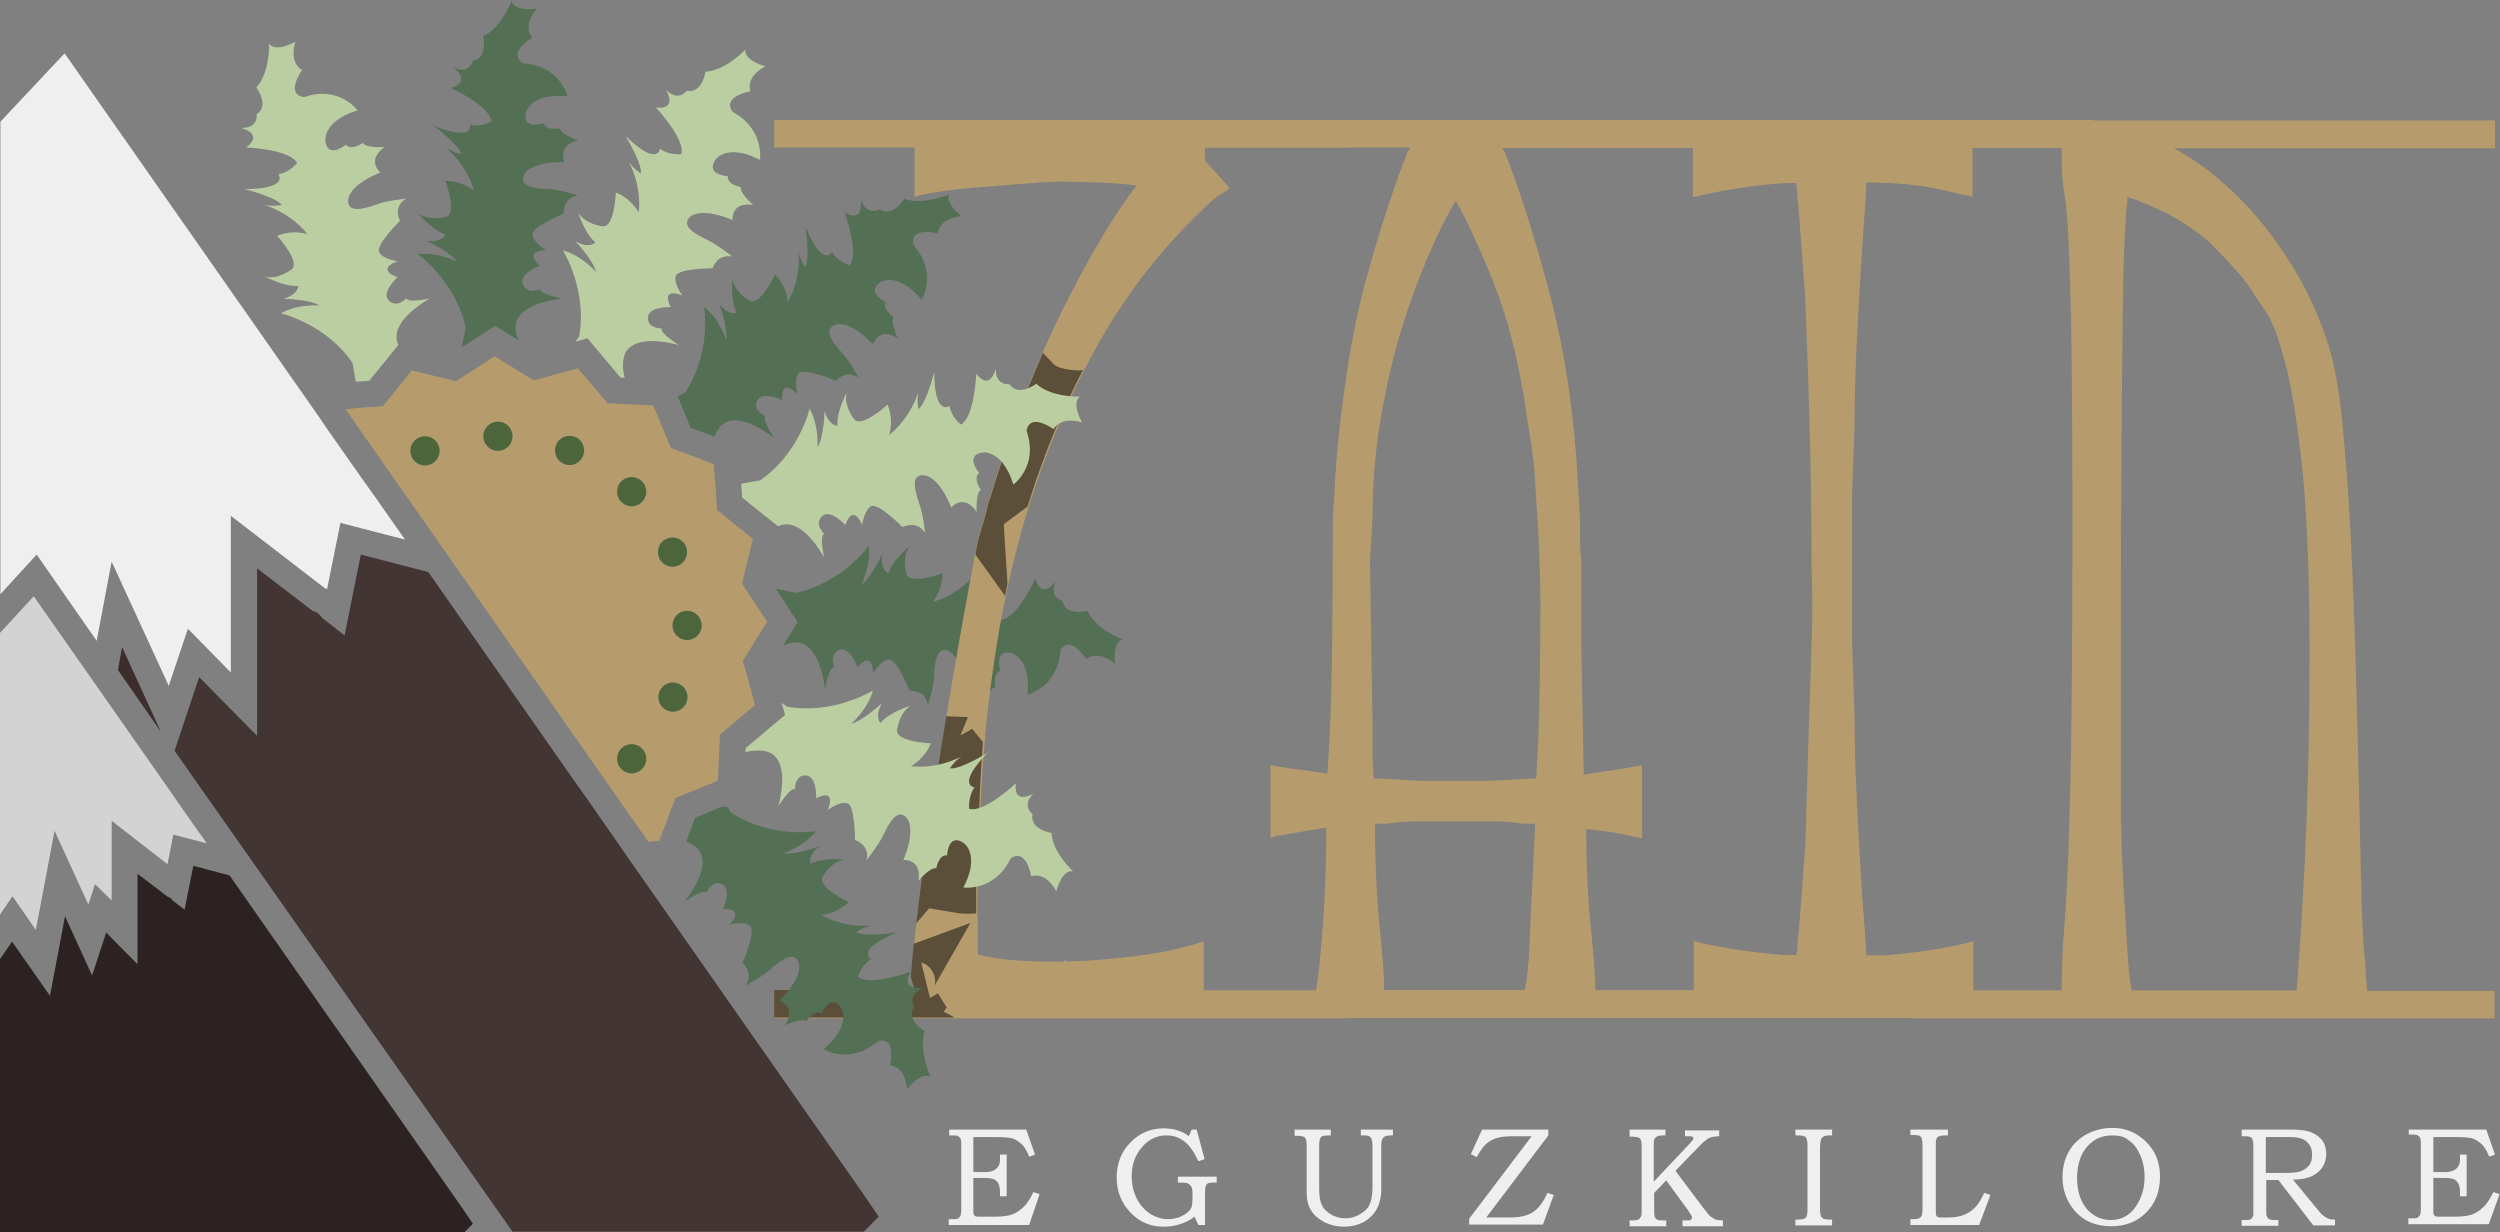 <?xml version="1.0" encoding="UTF-8"?>
<!-- Generator: Adobe Illustrator 25.4.1, SVG Export Plug-In . SVG Version: 6.00 Build 0)  -->
<svg xmlns="http://www.w3.org/2000/svg" xmlns:xlink="http://www.w3.org/1999/xlink" version="1.1" id="Capa_1" x="0px" y="0px" viewBox="0 0 600 295.7" style="enable-background:new 0 0 600 295.7;" xml:space="preserve">
<rect x="0" y="0" width="600" height="295.7" fill="#808080" stroke="none"/>
<style type="text/css">
	.st0{fill:#537054;}
	.st1{fill:#BACEA1;}
	.st2{fill:#B69C6C;}
	.st3{fill:#5B4F39;}
	.st4{fill:#91908B;}
	.st5{fill:#4C653B;}
	.st6{fill:#606060;}
	.st7{fill:#EFEFEF;}
	.st8{fill:#3D2E2D;}
	.st9{fill:#423534;}
	.st10{fill:#D3D3D3;}
	.st11{fill:#2D2222;}
</style>
<g>
	<path class="st0" d="M267.6,159.3c-4.4-3.6-6.9-1.1-6.9-1.1c-4.3-6.3-6.2-2.1-6.2-2.1c-0.6,8.9-7.9,10.6-7.9,10.6   c0.7-6.7-2.1-10.2-5-10.1c-2.9,0.1-1.5,4.4-1.5,4.4c-1.9,0.5-1.2,3.9-1.2,3.9c-1.5,0.1-2.9,4.4-2.9,4.4c-1.2-5.3-5.2-3.3-5.2-3.3   c0.1-6.7-1.9-10-4.1-10c-2.2,0-2.4,3.9-2.5,6.4c-0.1,2.5-1.5,6.8-1.5,6.8c-0.6-3.8-4.4-3.4-4.4-3.4s-3-7.7-5-7.5   c-1.9,0.1-3.8,3.3-3.8,3.3s0.1-2.5-1-3c-1.1-0.5-2.7,1.5-2.7,1.5s-1.8-5.1-4.4-4.1c-2.5,1-1.2,4.1-1.2,4.1c-1.3,0-2.2,5.3-2.2,5.3   c-0.9-6.7-3.1-10.4-6-11.1c-1.4-0.3-2.9,0.1-4.1,0.7l3.5-5.7l-5.2-8c2.6,0.5,4.7,1,4.7,1c11.2-2.3,17.6-11.3,17.6-11.3   c0.6,4.6-1.8,9.4-1.8,9.4c2.5-1.9,5-7.4,5-7.4c-0.5,3.8,1.5,4.6,1.5,4.6c1.1-3.3,5.1-6.5,5.1-6.5c-1.9,2.6-0.8,6.5-0.8,6.5   c0.6,3,8.7,0,8.7,0c0,4.1-2.4,6.9-2.4,6.9c6.5-1.9,10.2-6.6,10.4-6.9c-1.2,1.8-1.6,3.8-1.6,3.8c2.3-0.5,6.9-6.8,6.9-6.8   c-4.1,10.1,0.2,8.9,0.2,8.9c-0.7,2.6,0.7,5.2,0.7,5.2c3.8-0.4,8.1-9.8,8.1-9.8c1.5,5.3,4.9,0.6,4.9,0.6c-1.8,3.9,1.6,4.7,1.6,4.7   c0.7,3.8,6,2.4,6,2.4c1.9,4.4,8.5,6.9,8.5,6.9C266.9,153.9,267.6,159.3,267.6,159.3z"></path>
	<path class="st0" d="M131.9,45.4c2.5,0.1,6.8,1.5,6.8,1.5c-3.8,0.6-3.4,4.4-3.4,4.4s-7.7,3-7.5,5c0.1,1.9,3.3,3.8,3.3,3.8   s-2.5-0.1-3,1c-0.5,1.1,1.5,2.7,1.5,2.7s-5.1,1.8-4.1,4.4c1,2.6,4.1,1.2,4.1,1.2c0,1.3,5.3,2.2,5.3,2.2c-6.7,0.9-10.4,3.1-11.1,6   c-0.3,1.4,0.1,2.9,0.7,4.1l-5.7-3.5l-8,5.2c0.5-2.6,1-4.7,1-4.7C109.3,67.4,100.3,61,100.3,61c4.6-0.6,9.4,1.8,9.4,1.8   c-1.9-2.6-7.4-5-7.4-5c3.8,0.5,4.6-1.5,4.6-1.5c-3.3-1.1-6.5-5.1-6.5-5.1c2.6,1.9,6.5,0.9,6.5,0.9c3-0.6,0-8.7,0-8.7   c4.1,0,6.9,2.4,6.9,2.4c-1.9-6.5-6.6-10.2-6.9-10.4c1.8,1.2,3.8,1.6,3.8,1.6c-0.5-2.3-6.8-6.9-6.8-6.9c10.1,4.1,8.9-0.2,8.9-0.2   c2.6,0.7,5.2-0.7,5.2-0.7c-0.4-3.8-9.8-8.1-9.8-8.1c5.3-1.5,0.6-4.9,0.6-4.9c3.9,1.8,4.7-1.6,4.7-1.6c3.8-0.7,2.4-5.9,2.4-5.9   c4.4-1.9,6.9-8.5,6.9-8.5c0.6,2.7,6,1.9,6,1.9c-3.6,4.4-1.1,6.9-1.1,6.9c-6.3,4.2-2.1,6.2-2.1,6.2c8.9,0.6,10.6,7.9,10.6,7.9   c-6.7-0.7-10.2,2.1-10.1,5c0.1,2.9,4.4,1.5,4.4,1.5c0.5,1.9,3.9,1.2,3.9,1.2c0.1,1.5,4.4,2.9,4.4,2.9c-5.3,1.2-3.3,5.2-3.3,5.2   c-6.7-0.1-10,1.9-10,4.1C125.5,45.1,129.4,45.3,131.9,45.4z"></path>
	<path class="st1" d="M182.4,38.4c-5.9-3.2-10.2-1.9-11.2,0.9c-1,2.7,3.5,3,3.5,3c-0.3,2,3.1,2.6,3.1,2.6c-0.4,1.4,3,4.3,3,4.3   c-5.4-0.9-5,3.6-5,3.6c-6.2-2.6-10-1.9-10.8,0.1c-0.8,2,2.7,3.7,5,4.8c2.3,1.1,5.8,3.9,5.8,3.9c-3.7-0.8-4.8,2.8-4.8,2.8   s-8.2,0-8.8,1.8c-0.6,1.8,1.5,4.6,1.6,4.7c-0.1,0-2.3-1-3.2-0.2c-0.9,0.8,0.4,3,0.4,3s-5.4-0.2-5.5,2.5c-0.1,2.7,3.3,2.6,3.3,2.6   c-0.5,1.1,3.8,3.8,4.1,4c-6.6-1.7-10.8-1-12.5,1.4c-1.4,2-0.8,5.3-0.5,6.5l-1-0.1l-7.9-9.4l-2.9,0.8c0.6-0.8,0.9-1.3,0.9-1.3   c2-11.2-3.9-20.6-3.9-20.6c4.5,1.2,8,5.2,8,5.2c-0.9-3.1-5-7.4-5-7.4c3.3,1.9,4.8,0.3,4.8,0.3c-2.6-2.2-4-6.9-4.1-7.1   c1.7,2.7,5.7,3.2,5.7,3.2c3,0.6,3.3-8.1,3.3-8.1c3.8,1.5,5.5,4.8,5.5,4.8c0.7-6.5-2.1-11.6-2.4-12.2c1.2,1.8,2.9,2.8,2.9,2.8   c0.4-2.3-3.7-9-3.7-9c7.8,7.6,8.3,3.1,8.3,3.1c2.1,1.6,5.1,1.3,5.1,1.3c1.1-3.6-6.1-11.2-6.1-11.2c5.3,0.6,2.6-4,2.4-4.3   c2.9,3.1,5,0.3,5,0.3c3.8,0.7,4.5-4.6,4.5-4.6c4.8-0.2,9.6-5.3,9.6-5.3c-0.4,2.7,4.8,4,4.8,4c-5,2.7-3.6,6-3.6,6   c-7.4,1.6-4.2,5-4.2,5C183.5,31,182.4,38.4,182.4,38.4z"></path>
	<path class="st1" d="M95.2,81.5c0.1,0.4,0.2,0.9,0.4,1.3l-7,8.6l-3.2,0.2c-0.5-2.5-0.8-4.5-0.8-4.5c-6.4-9.4-17.2-11.9-17.2-11.9   c4-2.3,9.3-1.9,9.3-1.9C74,71.8,68,71.7,68,71.7c3.6-1,3.6-3.1,3.6-3.1c-3.4,0.3-7.7-2.1-8-2.2c3.1,0.8,6.3-1.7,6.3-1.7   c2.5-1.7-3.4-8.1-3.4-8.1c3.8-1.6,7.3-0.4,7.3-0.4c-4.2-5.2-10-6.9-10.3-7c2.1,0.4,4.1,0,4.1,0c-1.3-1.9-8.9-3.8-8.9-3.8   c10.9-0.1,8.1-3.6,8.1-3.6c2.6-0.3,4.5-2.7,4.5-2.7c-1.8-3.3-12.2-3.7-12.2-3.7c4.4-3.4-1.3-4.7-1.3-4.7c4.3,0.2,3.8-3.3,3.8-3.3   c3.2-2.1-0.1-6.4-0.1-6.4c3.3-3.5,3.1-10.5,3.1-10.5c1.6,2.2,6.3-0.5,6.3-0.5c-1.6,5.4,1.6,6.8,1.6,6.8c-4.2,6.4,0.5,6.5,0.5,6.5   c8.4-2.9,12.8,3.2,12.8,3.2c-6.4,1.9-8.6,5.8-7.4,8.5c1.2,2.6,4.6-0.3,4.6-0.3c1.2,1.6,4.1-0.4,4.1-0.4c0.7,1.3,5.2,1,5.2,1   c-4.5,3.2-1,6.1-1,6.1c-6.2,2.5-8.4,5.6-7.6,7.7c0.8,2,4.5,0.7,6.9-0.1c2.4-0.9,6.8-1.3,6.8-1.3c-3.2,2-1.4,5.3-1.4,5.3   s-5.9,5.8-5,7.5c0.9,1.8,4.5,2.2,4.5,2.2S93,63.4,93,64.6c0,1.2,2.4,1.9,2.4,1.9s-4,3.7-2.1,5.6c1.9,2,4.2-0.5,4.2-0.5   c0.5,1.2,5.7,0,5.7,0C97.3,75.1,94.8,78.5,95.2,81.5z"></path>
	<path class="st0" d="M230.8,51.9c-5.7,0.5-5.7,4.1-5.7,4.1c-7.5-1.5-5.8,2.9-5.8,2.9c5.8,6.7,1.9,13.1,1.9,13.1   c-4.2-5.2-8.7-5.8-10.7-3.6c-2,2.2,2.1,4.1,2.1,4.1c-1,1.7,1.9,3.6,1.9,3.6c-0.9,1.1,0.9,5,1,5.1c-4.6-2.9-6,1.4-6,1.4   c-4.6-4.8-8.4-5.7-10-4.1c-1.5,1.5,1,4.5,2.8,6.4c1.7,1.9,3.8,5.8,3.8,5.8c-3.1-2.2-5.5,0.7-5.5,0.7s-7.6-3.3-8.9-1.8   c-1.3,1.5-0.3,5-0.3,5s-1.7-1.9-2.8-1.5c-1.1,0.4-0.9,2.9-0.9,2.9s-4.9-2.3-6,0.2c-1.1,2.5,2,3.7,2,3.7c-0.9,0.9,2.2,5.3,2.2,5.3   c-5.4-4.1-9.5-5.2-12.1-3.6c-1.1,0.7-1.9,2-2.3,3.2l-5.7-2.1l-2.1-5v0l-1-2.5c1.1-0.7,1.8-1.1,1.8-1.1c6.3-9.5,4.5-20.4,4.5-20.4   c3.7,2.8,5.3,7.9,5.3,7.9c0.4-3.1-1.6-8.4-1.7-8.7c2.3,3,4.2,2.2,4.2,2.2c-1.6-3.1-1-8.2-1-8.2c0.4,3.2,4,5.2,4,5.2   c2.5,1.7,6.2-6.2,6.2-6.2c2.9,2.9,3.1,6.6,3.1,6.6c3.4-6.1,2.5-12.2,2.5-12.2c0.4,2.1,1.6,3.8,1.6,3.8c1.3-2,0.1-9.7,0.1-9.7   c4.2,10.1,6.4,6.1,6.4,6.1c1.3,2.3,4.2,3.2,4.2,3.2c2.4-2.9-1.2-12.7-1.2-12.7c4.6,2.7,3.9-2.6,3.9-3c1.5,4,4.5,2.2,4.5,2.2   c3.2,2.1,5.9-2.5,5.9-2.5c4.5,1.7,10.9-1.1,10.9-1.1C226.5,48.6,230.8,51.9,230.8,51.9z"></path>
	<g>
		<path class="st2" d="M323.8,35.4v-6.6H185.8v6.6h33.7v11.9c0.2-0.2,1.8-0.6,4.7-1.1c2.9-0.5,6.2-0.9,10-1.2    c3.7-0.3,7.5-0.6,11.2-0.9c3.7-0.3,6.7-0.5,8.7-0.5c7.5,0,13.7,0.3,18.7,0.9c-5.2,6.7-11.1,16.5-17.6,29.5c-1.7,3.4-3.4,7-5,10.7    c-4.6,10.4-8.8,22-12.6,34.7c-0.4,0.8-0.7,1.8-0.9,3c-0.2,1.1-0.8,3.4-1.9,6.7c-0.3,1.3-0.5,2.7-0.8,4c-1.6,8.5-3.2,17.2-4.7,26    c-0.8,4.4-1.5,8.7-2.2,13c-0.9,5.6-1.8,11.1-2.6,16.4c-1.5,9.4-2.7,18-3.7,25.9c-0.3,2.6-0.6,5-0.9,7.4c-0.2,1.7-0.4,3.3-0.5,4.9    c-0.3,2.9-0.5,5.6-0.7,8l0.9,3.1h-33.7v6.6h137.9v-6.6h-34.9v-11.9c-3.5,1.2-7.6,2.2-12.3,3c-4.7,0.7-9.5,1.2-14.5,1.6    c-2.1,0.1-4.2,0.2-6.2,0.3c-0.1,0-0.3,0-0.4,0c-2.7,0-5.5,0-8.2-0.1c-4.9-0.2-9.1-0.7-12.6-1.6c0-2.6,0-5.9-0.1-9.8    c0-0.8,0-1.6,0-2.4c-0.1-5,0.1-9.9,0.5-14.7c0.1-7.9,0.5-15.9,1.2-23.9c0.5-6,1.2-12.1,2.1-18.1c0.8-5.8,1.8-11.6,3-17.2    c0.2-1,0.4-1.9,0.6-2.9c1.4-6.3,3-12.4,4.9-18.5c0.2-0.7,0.4-1.5,0.7-2.2c3.4-10.6,7.6-20.8,12.6-30.6c1.2-2.3,2.4-4.5,3.6-6.7    c6.7-11.8,14.9-22.3,24.7-31.7c1.9-1.9,3.4-3.2,4.7-3.9c1.2-0.7,1.9-1.2,1.9-1.4l-5.9-6.6v-3.1H323.8z"></path>
		<path class="st2" d="M419.2,35.4v-6.6H280.1v6.6h58.4l-0.6,0.9c-1.5,3.7-3.1,8.2-4.8,13.4c-1.8,5.2-3.5,11.1-5.3,17.6    c-1.8,6.6-3.3,13.8-4.5,21.7c-1.2,7.9-2.2,16.2-2.8,25l-0.6,10.3c0,10.6-0.1,21.2-0.2,31.8c-0.1,10.6-0.5,20.5-1.1,29.6    c-2.3-0.4-4.3-0.7-6.1-0.9c-1.8-0.2-3.2-0.4-4.2-0.6c-1.5-0.2-2.6-0.4-3.4-0.6v17.5c0.2,0,0.5-0.1,0.9-0.3    c0.4-0.2,0.9-0.3,1.4-0.3c0.5,0,1.1-0.1,1.7-0.3l9.4-1.6c0,8.9-0.3,17.2-0.9,24.7c-0.6,7.5-1.1,12.3-1.6,14.4h-35.6v6.6h139.2    v-6.6h-36.5c0-3.1-0.4-8.1-1.1-15c-0.7-6.9-1.1-14.8-1.1-23.7c4.2,0.4,7.4,0.9,9.7,1.4c2.3,0.5,3.5,0.8,3.7,0.8v-17.5    c-0.2,0-1.5,0.2-3.7,0.6c-2.3,0.4-5.7,0.9-10.3,1.6l-0.6-31.5v-20c-0.2-1.7-0.3-3.3-0.3-5v-5l-0.6-10.3c-1-16.6-3.4-31.8-7.2-45.6    c-3.7-13.7-7.2-24.4-10.3-32.1l-0.6-0.9H419.2z M368.2,202.7c-0.1,1.7-0.2,3.3-0.2,5c-0.4,6.9-0.7,13-0.9,18.4    c-0.2,5.4-0.6,9.3-1.2,11.5h-33.7c0-3.1-0.4-8.3-1.1-15.4c-0.7-7.2-1.1-15.3-1.1-24.5h2.8c2.7-0.4,5.5-0.6,8.2-0.6h16.7    c2.7,0,5.4,0.2,7.9,0.6h2.8C368.4,199.4,368.3,201,368.2,202.7z M365.9,96.3c0.4,2.9,0.9,5.9,1.4,9c0.5,3.1,0.9,6.3,1.1,9.7    l0.6,9.7c0.2,3.3,0.4,6.7,0.5,10c0.1,3.3,0.2,6.7,0.2,10c0,7.1-0.1,14.2-0.2,21.4c-0.1,7.2-0.4,14.1-0.8,20.7l-11.3,0.6h-16.7    l-11-0.6c-0.2-2.3-0.3-4.5-0.3-6.6v-6.6l-0.6-39l0.6-10c0-8.1,0.6-16,1.9-23.7c1.3-7.7,2.9-14.8,4.9-21.4c2-6.6,4.2-12.5,6.5-17.9    c2.3-5.4,4.5-9.9,6.7-13.4c2.9,5.2,6,11.9,9.2,20C361.8,76.3,364.2,85.7,365.9,96.3z"></path>
		<path class="st2" d="M445.1,101.6c0-6.4,0.2-12.7,0.5-18.9c0.3-6.1,0.6-11.7,0.9-16.7s0.6-9.4,0.9-13.3c0.3-3.8,0.5-6.8,0.5-8.9    c7.1,0,13.1,0.6,17.9,1.7c4.9,1.1,7.4,1.7,7.6,1.7V35.4h29v-6.6h-127v6.6h30.9v11.9c0.2,0,1.1-0.2,2.8-0.6    c1.7-0.4,3.7-0.8,6.1-1.2c2.4-0.4,5-0.8,7.8-1.1c2.8-0.3,5.5-0.5,8-0.5c0.2,0.6,0.3,1.4,0.3,2.3c0,0.9,0.1,1.9,0.3,3l1.6,21.5    c0.4,9.4,0.8,19.8,1.1,31.4c0.3,11.5,0.5,23,0.5,34.5c0.2,6,0.2,12,0,17.9c-0.2,5.9-0.4,11.7-0.6,17.3l-0.9,30.6l-1.6,21.5    c-0.2,1-0.3,2-0.3,3c0,0.9-0.1,1.7-0.3,2.3h-3.4c-4.8-0.4-9.3-1-13.4-1.7c-4.2-0.7-6.8-1.3-7.8-1.7v11.9h-30.9v6.6h127v-6.6h-29    v-11.9c0,0.2-2.2,0.7-6.6,1.6c-4.4,0.8-9.3,1.5-14.7,1.9h-4.4c0-1.7-0.2-4.3-0.5-8c-0.3-3.6-0.6-8-0.9-13.1    c-0.3-5.1-0.6-10.7-0.9-16.9c-0.3-6.1-0.5-12.6-0.5-19.5l-0.6-17.5v-35.6L445.1,101.6z"></path>
		<path class="st2" d="M598.7,28.9H458.9v6.6h35.9c0,3.5,0,6,0.2,7.3c0.1,1.4,0.3,2.7,0.5,3.9c0.2,1.2,0.4,3.1,0.6,5.5    c0.2,2.4,0.4,6.3,0.6,11.9c0.2,5.5,0.4,13.1,0.5,22.8c0.1,9.7,0.2,22.5,0.2,38.5c0,17.3-0.1,31.5-0.2,42.7    c-0.1,11.2-0.3,20.4-0.5,27.5c-0.2,7.1-0.4,12.5-0.6,16.4c-0.2,3.9-0.4,7.1-0.6,9.7c-0.2,2.6-0.4,5-0.5,7.2    c-0.1,2.2-0.2,5.2-0.2,8.9h-35.9v6.6h139.8v-6.6h-30.6c0-0.8-0.1-1.8-0.2-2.8c-0.1-1-0.2-2.3-0.2-3.7c-0.4-2.7-0.7-7.6-0.9-14.8    c-0.2-7.2-0.4-15.5-0.6-25c-0.2-9.5-0.5-19.7-0.8-30.6c-0.3-10.9-0.7-21.4-1.2-31.5c-0.5-10.1-1.2-19.3-2-27.6    c-0.8-8.3-2-14.7-3.4-19c-1.7-5.4-3.9-10.6-6.7-15.6c-2.8-5-5.9-9.5-9.2-13.6c-3.3-4.1-6.9-7.6-10.6-10.8    c-3.7-3.1-7.3-5.5-10.6-7.2h77.1V28.9z M530,57.9c2.5,2.5,4.4,4.4,5.6,5.8c1.2,1.4,2.1,2.3,2.6,3c0.5,0.6,0.9,1.1,1.1,1.4    c0.2,0.3,0.6,0.9,1.2,1.7c0.6,1,1.7,2.7,3.3,5c1.6,2.3,3.1,6.4,4.7,12.5c1.6,6,2.9,14.6,4.1,25.6c1.1,11,1.7,25.8,1.7,44.3    c0,15.2-0.3,29.1-0.8,41.8c-0.5,12.7-1.3,25.6-2.3,38.7h-39.6c-0.4-1.9-0.8-5.4-1.1-10.6c-0.3-5.2-0.7-11.4-1.1-18.7    c0-0.6-0.1-2.5-0.2-5.6c-0.1-3.1-0.2-7.2-0.2-12.2v-37.1c0-21,0.1-38,0.2-50.9c0.1-12.9,0.2-23.1,0.3-30.6    c0.1-7.5,0.3-13,0.5-16.4c0.2-3.4,0.4-6.2,0.6-8.3c2.7,0.8,5.7,2.1,9,3.7C523,52.7,526.5,55,530,57.9z"></path>
	</g>
	<path class="st3" d="M234.8,202.1c-0.4,4.8-0.6,9.7-0.5,14.7c0,0.8,0,1.6,0,2.4c-0.7,0.1-1.4,0.1-2.2,0.1c-1,0-1.7-0.1-1.9-0.1   L223,218l-3.1,3.6c0.3-2.3,0.6-4.8,0.9-7.4c1-7.9,2.3-16.5,3.7-25.9c0.8-5.3,1.7-10.8,2.6-16.4l5.2,0.2l-1.8,4.4   c0.9-0.5,1.9-1,2.8-1.6l2.6,3.2C235.3,186.2,234.9,194.1,234.8,202.1z"></path>
	<path class="st1" d="M255.8,230.6l-0.1,0.5c0,0-0.1-0.2-0.3-0.5C255.5,230.6,255.6,230.6,255.8,230.6z"></path>
	<path class="st1" d="M257.5,209.1c-2.7-0.4-4,4.8-4,4.8c-2.7-5-6-3.6-6-3.6c-1.6-7.4-5-4.2-5-4.2c-3.9,8-11.3,6.9-11.3,6.9   c3.2-5.9,1.9-10.2-0.9-11.2c-2.8-1-3,3.5-3,3.5c-2-0.3-2.6,3.1-2.6,3.1c-1.4-0.4-4.3,3-4.3,3c0.9-5.4-3.6-5-3.6-5   c2.6-6.2,1.9-10-0.1-10.8c-2-0.8-3.7,2.7-4.8,5s-3.9,5.8-3.9,5.8c0.8-3.7-2.8-4.8-2.8-4.8s0-8.2-1.8-8.8c-1.8-0.6-4.6,1.5-4.7,1.6   c0-0.1,1-2.3,0.2-3.2c-0.8-0.9-3,0.4-3,0.4s0.2-5.4-2.5-5.5c-2.7-0.1-2.6,3.3-2.6,3.3c-1.1-0.5-3.8,3.8-4,4.1   c1.7-6.6,1-10.8-1.4-12.5c-2-1.4-5.3-0.8-6.5-0.5l0.1-1l9.4-7.9l-0.8-2.9c0.8,0.6,1.3,0.9,1.3,0.9c11.2,2,20.6-3.9,20.6-3.9   c-1.2,4.5-5.2,8-5.2,8c3.1-0.9,7.4-5,7.4-5c-1.9,3.3-0.4,4.8-0.4,4.8c2.2-2.6,6.9-4,7.2-4.1c-2.7,1.7-3.2,5.7-3.2,5.7   c-0.5,3,8.1,3.3,8.1,3.3c-1.5,3.8-4.8,5.5-4.8,5.5c6.5,0.7,11.7-2.1,12.2-2.4c-1.8,1.2-2.8,2.9-2.8,2.9c2.3,0.4,9-3.7,9-3.7   c-7.6,7.8-3.1,8.3-3.1,8.3c-1.6,2.1-1.3,5.1-1.3,5.1c3.6,1.1,11.2-6.1,11.2-6.1c-0.6,5.3,4,2.6,4.3,2.4c-3.1,2.9-0.3,5-0.3,5   c-0.7,3.8,4.6,4.5,4.6,4.5C252.4,204.3,257.5,209.1,257.5,209.1z"></path>
	<path class="st3" d="M226.5,242.8l2.6,1.4h-43.3v-6.6h33.7l-0.9-3.1c0.2-2.5,0.4-5.1,0.7-8l13.6-5l-8.5,14.9c0,0,0,0.1-0.1,0.1   c0.2-0.6,0.3-2.1-0.6-3.5c-0.8-1.3-2-1.9-2.6-2l2.1,8.5l1.9-1.1l2.1,3.4L226.5,242.8z"></path>
	<path class="st0" d="M223.3,258.5c-2.3-1.5-5.6,2.9-5.6,2.9c-0.5-5.7-4.1-5.7-4.1-5.7c1.5-7.5-2.9-5.8-2.9-5.8   c-6.7,5.8-13.1,1.9-13.1,1.9c5.2-4.2,5.8-8.7,3.6-10.7c-2.1-2-4.1,2.1-4.1,2.1c-1.7-1-3.6,1.9-3.6,1.9c-1.1-0.9-5,0.9-5.1,1   c2.9-4.6-1.4-6-1.4-6c4.8-4.6,5.7-8.4,4.1-10c-1.5-1.5-4.5,1-6.4,2.7c-1.9,1.7-5.8,3.8-5.8,3.8c2.2-3.1-0.7-5.5-0.7-5.5   s3.3-7.6,1.8-8.9c-1.4-1.2-4.7-0.4-5-0.3c0.2-0.2,1.9-1.8,1.4-2.8c-0.4-1.1-2.9-0.9-2.9-0.9s2.3-4.9-0.2-6c-2.5-1.1-3.7,2-3.7,2   c-0.9-0.9-5.3,2.2-5.3,2.2c4.1-5.4,5.2-9.5,3.6-12.1c-0.7-1.1-2-1.9-3.2-2.3l2.1-5.7l5-2.1h0l1.5-0.6h1.3c0.5,0.8,0.8,1.4,0.8,1.4   c9.5,6.3,20.4,4.5,20.4,4.5c-2.8,3.7-7.9,5.3-7.9,5.3c3.1,0.4,8.5-1.6,8.8-1.7c-3,2.3-2.2,4.2-2.2,4.2c3.1-1.6,8.2-1,8.2-1   c-3.2,0.4-5.2,4-5.2,4c-1.7,2.5,6.2,6.2,6.2,6.2c-2.9,2.9-6.6,3.1-6.6,3.1c5.8,3.2,11.7,2.6,12.2,2.5c-2.1,0.4-3.8,1.6-3.8,1.6   c2,1.3,9.7,0.1,9.7,0.1c-10.1,4.2-6.1,6.4-6.1,6.4c-2.3,1.3-3.2,4.2-3.2,4.2c2.9,2.4,12.7-1.2,12.7-1.2c-2.7,4.6,2.6,3.9,3,3.9   c-4,1.5-2.2,4.5-2.2,4.5c-2.1,3.2,2.5,5.9,2.5,5.9C220.5,252,223.3,258.5,223.3,258.5z"></path>
	<g>
		<polygon class="st2" points="181.7,153.1 178.3,158.6 179.8,164 179.8,164 181.2,169.2 174.6,174.8 172.8,176.3 172.3,187.3     172.3,187.3 170.8,188 170.8,188 162.1,191.5 160.8,195 158.2,201.8 155.6,202 145,186.9 114,142.6 114,142.6 106.5,131.9     82.9,98.2 87.4,97.8 91.9,97.5 98.6,89.2 98.8,88.9 109.5,91.5 110.2,91 118.7,85.5 122.6,87.9 128.1,91.3 133.5,89.8 138.7,88.4     144.3,95 145.8,96.8 156.8,97.3 157.4,98.8 157.4,98.8 161,107.5 164.5,108.8 171.3,111.4 171.8,117.9 172.1,122.4 180.4,129.1     180.4,129.1 180.7,129.3 178.1,140 178.5,140.7 184.1,149.2   "></polygon>
		<circle class="st4" cx="119.5" cy="104.7" r="3.5"></circle>
		<circle class="st4" cx="164.9" cy="150.1" r="3.5"></circle>
		<circle class="st4" cx="151.6" cy="118" r="3.5"></circle>
		<circle class="st4" cx="151.6" cy="182.1" r="3.5"></circle>
		<circle class="st5" cx="119.5" cy="104.7" r="3.5"></circle>
		<circle class="st5" cx="164.9" cy="150.1" r="3.5"></circle>
		<circle class="st5" cx="151.6" cy="118" r="3.5"></circle>
		<circle class="st5" cx="151.6" cy="182.1" r="3.5"></circle>
		<circle class="st4" cx="136.7" cy="108.1" r="3.5"></circle>
		<circle class="st4" cx="161.5" cy="167.3" r="3.5"></circle>
		<circle class="st4" cx="161.4" cy="132.5" r="3.5"></circle>
		<circle class="st4" cx="102" cy="108.2" r="3.5"></circle>
		<circle class="st5" cx="136.7" cy="108.1" r="3.5"></circle>
		<circle class="st5" cx="161.5" cy="167.3" r="3.5"></circle>
		<circle class="st5" cx="161.4" cy="132.5" r="3.5"></circle>
		<circle class="st5" cx="102" cy="108.2" r="3.5"></circle>
	</g>
	<path class="st6" d="M181.7,153.1l-3.4,5.4l1.5,5.5l-1.5-5.5L181.7,153.1z M179.8,164L179.8,164l1.4,5.2L179.8,164z M172.3,187.3   L172.3,187.3l0.5-11L172.3,187.3z M170.8,187.9L170.8,187.9L170.8,187.9l1.5-0.6L170.8,187.9z M80.9,98.3l-0.2,0.5L80.9,98.3   L80.9,98.3z"></path>
	<polygon class="st7" points="114,142.6 114,142.6 106.5,131.9  "></polygon>
	<path class="st7" d="M97.2,129.5l-15.5-4l-3.2,15.9c-0.2-0.1-0.3-0.2-0.5-0.2l-22.6-17.4v37.6l-10.3-10.5l-4.6,13.7l-13.7-29.8   l-3.6,19L8.8,133.1l-8.7,9.5V29.2l15.4-16.4l60.6,86.6l2.8,4.1l0,0l7.8,11.1l3.7,5.2L97.2,129.5z"></path>
	<polygon class="st8" points="29.3,155.3 38.6,175.6 28.3,160.8  "></polygon>
	<path class="st9" d="M210.9,292l-3.6,3.6H123L41.9,180.2l5.9-17.7l6.7,6.8l7.2,7.3v-40.2l13.3,10.2l0,0h0c1,0.2,1.8,0.9,2.3,1.7   l5.4,4.2l3.9-19.4l16.2,4.2l36,51.5v0l1.8,2.5l7.8,11.2l2.7,3.9l55.7,79.6L210.9,292z"></path>
	<g>
		<polygon class="st10" points="49.6,202.4 41.6,200.3 40.2,207.4 26.8,197 26.8,216.1 22.8,212.2 21.2,217.1 13.1,199.4 8.6,223.2     3,215.1 0,219.5 0,151.9 8.1,143.1 40.8,189.8 42.3,192 42.3,192 46.5,198 48.5,200.8   "></polygon>
		<path class="st11" d="M113.5,293.7l-2,2H0v-65.5l2.9-4.2l9.1,13l3.6-19.1l6.5,14.2l3.4-10.3l3.6,3.7l3.9,3.9v-21.7l7.2,5.5l0,0h0    c0.5,0.1,1,0.5,1.2,0.9l2.9,2.2l2.1-10.5l8.7,2.3L74.6,238v0l0.9,1.3l4.2,6l1.5,2.1l30,42.9L113.5,293.7z"></path>
	</g>
	<path class="st3" d="M259.9,88.8c-5,9.7-9.2,19.9-12.6,30.6c-0.2,0.7-0.5,1.5-0.7,2.2l-5.7,4.2l0.9,14.3c-0.2,1-0.4,1.9-0.6,2.9   l-7.1-9.9c0.2-1.3,0.5-2.7,0.8-4c1-3.3,1.7-5.6,1.9-6.7c0.2-1.1,0.5-2.1,0.9-3c3.8-12.7,8-24.3,12.6-34.7l2.7,2.8   c0.8,0.8,3.6,1.4,6,1.4L259.9,88.8z"></path>
	<path class="st1" d="M259.7,101.4c-5.4-1.6-6.8,1.6-6.8,1.6c-6.4-4.2-6.5,0.5-6.5,0.5c2.9,8.4-3.2,12.8-3.2,12.8   c-1.9-6.4-5.8-8.6-8.5-7.4c-2.6,1.2,0.3,4.6,0.3,4.6c-1.6,1.2,0.4,4.1,0.4,4.1c-1.3,0.7-1,5.2-1,5.2c-3.2-4.5-6.1-1-6.1-1   c-2.5-6.2-5.6-8.4-7.7-7.6c-2,0.8-0.7,4.5,0.1,6.9c0.9,2.4,1.3,6.8,1.3,6.8c-2-3.2-5.4-1.4-5.4-1.4s-5.8-5.9-7.5-5   c-1.7,0.9-2.2,4.5-2.2,4.5s-0.9-2.4-2.1-2.4c-1.2,0-1.9,2.4-1.9,2.4s-3.7-4-5.6-2.1c-2,1.9,0.5,4.2,0.5,4.2c-1.2,0.5,0,5.7,0,5.7   c-3.4-5.9-6.9-8.4-9.8-7.9c-0.5,0.1-0.9,0.2-1.3,0.4l-2.1-1.7l-0.9-0.7l0,0l-5.6-4.5l-0.2-3.3c2.5-0.5,4.5-0.8,4.5-0.8   c9.4-6.4,11.9-17.2,11.9-17.2c2.3,4,1.9,9.3,1.9,9.3c1.6-2.8,1.7-8.8,1.7-8.8c1,3.6,3.1,3.6,3.1,3.6c-0.3-3.4,2.1-7.7,2.2-8   c-0.8,3.1,1.7,6.3,1.7,6.3c1.7,2.5,8.1-3.4,8.1-3.4c1.6,3.8,0.4,7.3,0.4,7.3c5.2-4.2,6.9-10,7-10.3c-0.4,2.1,0,4.1,0,4.1   c1.9-1.3,3.8-8.9,3.8-8.9c0.1,10.9,3.7,8.1,3.7,8.1c0.3,2.6,2.7,4.5,2.7,4.5c3.3-1.8,3.7-12.2,3.7-12.2c3.4,4.4,4.7-1.3,4.7-1.3   c-0.2,4.3,3.3,3.8,3.3,3.8c2.1,3.2,6.4-0.1,6.4-0.1c3.5,3.3,10.5,3.1,10.5,3.1C257,96.7,259.7,101.4,259.7,101.4z"></path>
	<g>
		<path class="st7" d="M227.7,271.1h18.6l2.1,6l-1.4,0.5c-0.4-1-0.8-1.8-1.2-2.3c-0.4-0.6-0.9-1-1.5-1.4c-0.6-0.4-1.2-0.7-1.8-0.8    c-0.6-0.1-1.7-0.2-3.3-0.2h-5.6v8.4h2.8c1,0,1.8-0.2,2.3-0.5c0.5-0.3,0.9-0.8,1.1-1.3c0.2-0.4,0.2-1,0.2-2v-0.4h1.6v10H240v-0.9    c0-0.8-0.1-1.3-0.2-1.7c-0.1-0.3-0.3-0.7-0.6-1c-0.3-0.3-0.6-0.5-1-0.6c-0.4-0.1-1-0.2-1.8-0.2h-2.8v7.4c0,0.8,0,1.2,0.1,1.4    c0.1,0.2,0.2,0.3,0.4,0.4c0.2,0.1,0.6,0.1,1.3,0.1h3.4c1.9,0,3.4-0.2,4.5-0.7c1.1-0.5,2-1.2,2.8-2.1c0.6-0.7,1.3-1.8,1.9-3.1    l1.5,0.5L247,294h-19.3v-1.4h0.7c0.8,0,1.2,0,1.4-0.1c0.3-0.1,0.5-0.4,0.7-0.7c0.1-0.2,0.2-0.7,0.2-1.4v-15.8    c0-0.7-0.1-1.2-0.2-1.4c-0.1-0.2-0.4-0.4-0.7-0.6c-0.2-0.1-0.8-0.1-2-0.1V271.1z"></path>
		<path class="st7" d="M286,271.1h1.2l1.9,7.1l-1.5,0.5c-1-2.2-2.1-3.8-3.4-4.8c-1.3-1-2.7-1.4-4.3-1.4c-2.3,0-4.3,1-5.9,2.9    c-1.6,1.9-2.4,4.2-2.4,6.9c0,1.9,0.4,3.7,1.2,5.3c0.8,1.6,1.9,2.8,3.2,3.7c1.3,0.8,2.8,1.3,4.3,1.3c1,0,1.9-0.2,2.8-0.5    c0.9-0.4,1.6-0.8,2.1-1.3c0.4-0.4,0.7-0.8,0.8-1.2c0.1-0.4,0.2-1.1,0.2-1.9v-1.1c0-0.9-0.1-1.5-0.3-1.8c-0.2-0.4-0.5-0.6-0.9-0.8    c-0.3-0.1-1-0.2-2.3-0.2v-1.4h9.3v1.4h-0.8c-0.6,0-1.1,0.1-1.3,0.2c-0.2,0.1-0.4,0.3-0.5,0.6c-0.1,0.3-0.2,0.8-0.2,1.5v7.9h-1.6    l-0.9-2c-0.9,0.7-1.9,1.2-2.9,1.6c-1.6,0.6-3.1,0.8-4.6,0.8c-3.1,0-5.7-1.1-7.9-3.4c-2.2-2.3-3.3-5.1-3.3-8.4    c0-3.3,1.1-6.2,3.3-8.4c2.2-2.3,4.9-3.4,8-3.4c0.8,0,1.5,0.1,2.3,0.2c0.8,0.2,1.4,0.4,2.1,0.7c0.5,0.2,1,0.5,1.6,1L286,271.1z"></path>
		<path class="st7" d="M310.6,271.1h8.8v1.4h-0.6c-0.7,0-1.2,0.1-1.5,0.2c-0.2,0.1-0.4,0.3-0.5,0.6c-0.1,0.3-0.2,0.8-0.2,1.6v10.3    c0,1.8,0.2,3.2,0.7,4.1c0.4,0.9,1.2,1.6,2.2,2.2c1,0.6,2.2,0.9,3.4,0.9c1.2,0,2.4-0.3,3.5-1c1.1-0.6,1.9-1.4,2.3-2.3    c0.4-0.9,0.7-2.3,0.7-4.2V275c0-0.7-0.1-1.2-0.2-1.6c-0.1-0.3-0.4-0.6-0.6-0.7c-0.3-0.2-0.7-0.2-1.4-0.2h-0.6v-1.4h7.7v1.4h-0.5    c-0.9,0-1.5,0.2-1.8,0.5c-0.3,0.3-0.5,1-0.5,1.9v10.5c0,1.9-0.4,3.5-1.1,4.8c-0.7,1.3-1.8,2.3-3.1,3.1c-1.4,0.7-3,1.1-4.8,1.1    c-1.7,0-3.3-0.4-4.7-1.1c-1.4-0.8-2.5-1.7-3.2-2.9c-0.7-1.1-1-2.6-1-4.3v-11.2c0-0.7-0.1-1.2-0.2-1.5c-0.1-0.3-0.3-0.5-0.6-0.6    c-0.3-0.1-0.7-0.2-1.3-0.2h-0.8V271.1z"></path>
		<path class="st7" d="M355.7,271.1h15.9v1.4l-14.9,19.7h5.5c2.5,0,4.4-0.4,5.7-1.3c1.3-0.8,2.5-2.4,3.5-4.6l1.5,0.5l-2.6,7.1h-17.7    v-1.4l15-19.8h-4.8c-1.6,0-2.9,0.2-3.8,0.5c-0.9,0.3-1.7,0.8-2.4,1.4c-0.7,0.7-1.4,1.7-2.2,3.1l-1.4-0.7L355.7,271.1z"></path>
		<path class="st7" d="M390.9,271.1h8.8v1.4h-0.6c-0.7,0-1.2,0.1-1.5,0.3c-0.3,0.2-0.5,0.4-0.6,0.8c-0.1,0.3-0.1,0.7-0.1,1.3v8.7    l8.6-9.1c0.4-0.5,0.7-0.8,0.8-0.9c0.1-0.1,0.1-0.3,0.1-0.4c0-0.2-0.1-0.4-0.3-0.4c-0.2-0.1-0.6-0.1-1.2-0.1h-0.5v-1.4h8.2v1.4    c-0.6,0-1.2,0.1-1.8,0.2c-0.5,0.2-0.9,0.3-1.2,0.6c-0.7,0.5-1.1,0.9-1.4,1.2l-6.1,6.3l7,9.3c0.6,0.8,1.1,1.4,1.5,1.7    c0.4,0.3,0.8,0.5,1.1,0.7c0.4,0.1,1,0.2,1.8,0.2v1.4h-9.7v-1.4h0.6c0.6,0,1,0,1.1,0c0.2,0,0.3-0.1,0.4-0.3    c0.1-0.1,0.2-0.3,0.2-0.4c0-0.3-0.4-0.9-1.1-1.9l-5.1-7l-2.9,3v4.4c0,0.8,0.1,1.3,0.2,1.5c0.2,0.3,0.4,0.5,0.7,0.6    c0.3,0.1,0.9,0.1,2,0.1v1.4h-8.8v-1.4h0.7c0.7,0,1.2-0.1,1.4-0.2c0.3-0.1,0.4-0.4,0.6-0.7s0.2-0.9,0.2-1.7v-15.1    c0-0.8-0.1-1.3-0.2-1.6c-0.1-0.3-0.3-0.5-0.6-0.6c-0.3-0.1-0.8-0.2-1.6-0.2h-0.5V271.1z"></path>
		<path class="st7" d="M430.9,271.1h8.8v1.4h-0.7c-0.6,0-1.1,0.1-1.4,0.3c-0.3,0.2-0.5,0.4-0.6,0.8c-0.1,0.3-0.2,1-0.2,1.9v14.7    c0,0.7,0.1,1.3,0.2,1.6c0.1,0.3,0.3,0.5,0.6,0.7c0.3,0.1,0.7,0.2,1.4,0.2h0.7v1.4h-8.8v-1.4h0.7c0.6,0,1.1-0.1,1.4-0.2    c0.3-0.1,0.5-0.4,0.6-0.6c0.1-0.3,0.2-0.8,0.2-1.6V275c0-0.8-0.1-1.4-0.2-1.7c-0.1-0.3-0.3-0.5-0.6-0.6c-0.3-0.1-0.7-0.2-1.4-0.2    h-0.7V271.1z"></path>
		<path class="st7" d="M458.6,271.1h8.9v1.4h-0.8c-0.6,0-1.1,0.1-1.3,0.2c-0.3,0.1-0.5,0.3-0.6,0.5c-0.1,0.2-0.2,0.6-0.2,1.2v16    c0,0.7,0,1.2,0.1,1.3c0.1,0.2,0.2,0.3,0.4,0.4c0.2,0.1,0.6,0.1,1.3,0.1h1.2c1.4,0,2.6-0.2,3.7-0.6c1-0.4,1.9-1,2.7-1.8    c0.8-0.8,1.5-1.9,2.2-3.5l1.5,0.5L475,294h-16.5v-1.4h0.7c0.7,0,1.2-0.1,1.4-0.2c0.2-0.1,0.4-0.3,0.6-0.6c0.1-0.3,0.2-0.8,0.2-1.4    v-15.6c0-0.8-0.1-1.3-0.2-1.6c-0.1-0.3-0.3-0.5-0.5-0.6c-0.2-0.1-0.7-0.2-1.5-0.2h-0.7V271.1z"></path>
		<path class="st7" d="M507,270.7c2.1,0,4,0.5,5.7,1.5c1.8,1.1,3.2,2.5,4.2,4.2c1,1.7,1.5,3.7,1.5,6c0,3.5-1.1,6.4-3.3,8.6    c-2.2,2.2-5,3.3-8.4,3.3c-3.8,0-6.8-1.3-9-4c-1.8-2.2-2.7-4.8-2.7-7.8c0-2.3,0.5-4.3,1.5-6.1c1-1.8,2.5-3.2,4.3-4.2    C502.8,271.2,504.8,270.7,507,270.7z M507,272.5c-1.7,0-3.2,0.4-4.4,1.2c-1.2,0.8-2.2,1.9-3,3.5c-0.7,1.5-1.1,3.4-1.1,5.6    c0,2.1,0.4,3.9,1.1,5.4c0.7,1.5,1.7,2.6,2.9,3.4c1.2,0.8,2.6,1.2,4.1,1.2c1.5,0,2.9-0.4,4-1.2c1.2-0.8,2.1-2,2.9-3.6    c0.8-1.7,1.2-3.5,1.2-5.5c0-2.1-0.4-3.9-1.2-5.6c-0.7-1.5-1.5-2.5-2.6-3.2C510,272.8,508.6,272.5,507,272.5z"></path>
		<path class="st7" d="M537.9,271.1h11.8c2.2,0,3.9,0.2,5.1,0.7c1.1,0.5,2,1.1,2.6,2c0.6,0.9,0.9,1.9,0.9,3.1c0,1.2-0.3,2.3-0.9,3.2    c-0.6,0.9-1.5,1.7-2.6,2.2c-1.1,0.5-2.6,0.8-4.5,0.8l6.1,7.4c0.5,0.6,0.8,1,1,1.1c0.4,0.3,0.8,0.6,1.2,0.8    c0.4,0.2,0.9,0.3,1.4,0.3h0.4v1.4h-5.2l-8.4-10.9h-2.9v7.1c0,0.8,0,1.3,0.1,1.5c0.1,0.4,0.3,0.6,0.6,0.8c0.3,0.2,0.8,0.2,1.6,0.2    h0.6v1.4h-8.8v-1.4h0.8c0.6,0,1,0,1.2-0.1c0.2-0.1,0.4-0.2,0.5-0.4s0.3-0.4,0.3-0.7c0-0.1,0-0.7,0-1.7v-15c0-0.7-0.1-1.1-0.2-1.4    c-0.1-0.3-0.3-0.5-0.5-0.6c-0.2-0.1-0.6-0.2-1.2-0.2h-0.9V271.1z M543.8,272.9v8.6h4.7c1.6,0,2.7-0.1,3.4-0.3    c0.9-0.3,1.6-0.7,2.2-1.4s0.8-1.6,0.8-2.7c0-0.9-0.2-1.7-0.6-2.3c-0.4-0.6-0.9-1.1-1.6-1.4c-0.7-0.3-1.7-0.5-3-0.5H543.8z"></path>
		<path class="st7" d="M578.1,271.1h18.6l2.1,6l-1.4,0.5c-0.4-1-0.8-1.8-1.2-2.3c-0.4-0.6-0.9-1-1.5-1.4c-0.6-0.4-1.2-0.7-1.8-0.8    c-0.6-0.1-1.7-0.2-3.3-0.2h-5.6v8.4h2.8c1,0,1.8-0.2,2.3-0.5c0.5-0.3,0.9-0.8,1.1-1.3c0.2-0.4,0.2-1,0.2-2v-0.4h1.6v10h-1.6v-0.9    c0-0.8-0.1-1.3-0.2-1.7c-0.1-0.3-0.3-0.7-0.6-1c-0.3-0.3-0.6-0.5-1-0.6c-0.4-0.1-1-0.2-1.8-0.2h-2.8v7.4c0,0.8,0,1.2,0.1,1.4    c0.1,0.2,0.2,0.3,0.4,0.4c0.2,0.1,0.6,0.1,1.3,0.1h3.4c1.9,0,3.4-0.2,4.5-0.7c1.1-0.5,2-1.2,2.8-2.1c0.6-0.7,1.3-1.8,1.9-3.1    l1.5,0.5l-2.6,7.2h-19.3v-1.4h0.7c0.8,0,1.2,0,1.4-0.1c0.3-0.1,0.5-0.4,0.7-0.7c0.1-0.2,0.2-0.7,0.2-1.4v-15.8    c0-0.7-0.1-1.2-0.2-1.4c-0.1-0.2-0.4-0.4-0.7-0.6c-0.2-0.1-0.8-0.1-2-0.1V271.1z"></path>
	</g>
</g>
</svg>
